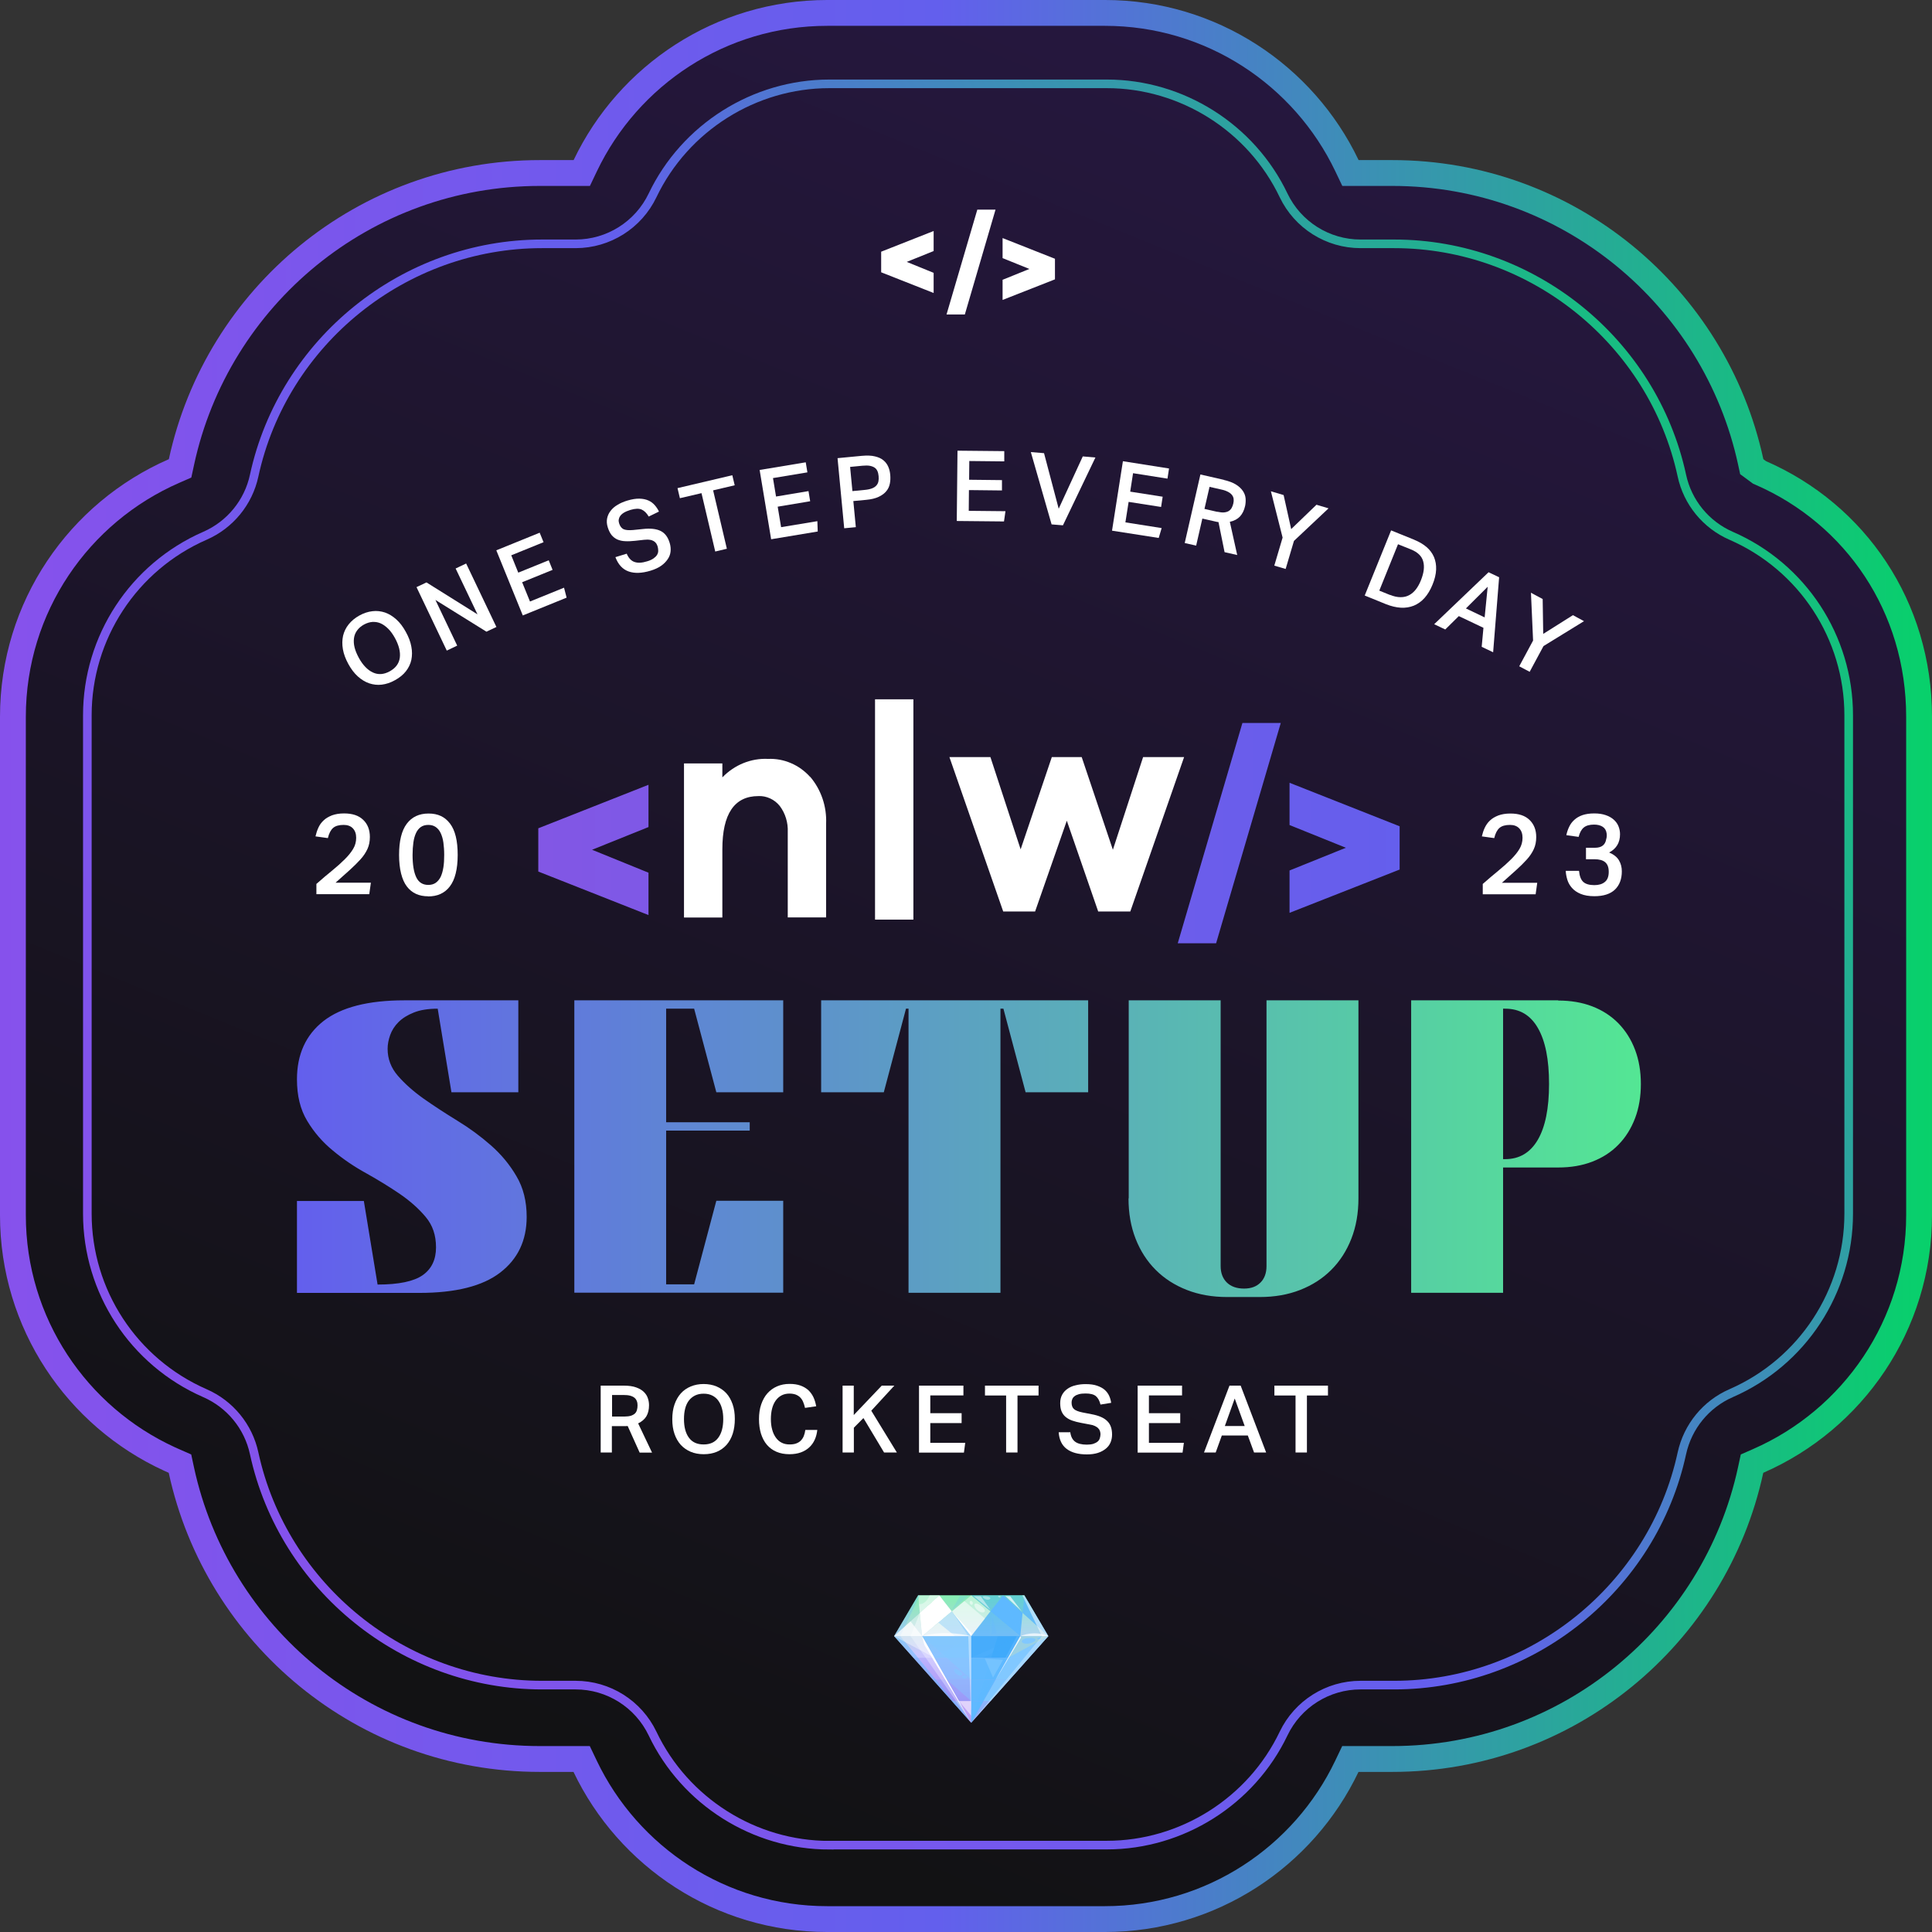 <svg width="200" height="200" viewBox="0 0 200 200" fill="none" xmlns="http://www.w3.org/2000/svg">
<rect x="0" y="0" width="200" height="200" fill="#333333" stroke="none"/>
<path d="M85.644 1.337H114.379C125.42 1.337 134.97 7.799 139.436 17.149L139.799 17.91H144.129C162.333 17.91 177.536 30.72 181.235 47.816L181.342 48.31L181.748 48.609L182.026 48.815L182.147 48.905L182.286 48.965C192.09 53.246 198.663 62.815 198.663 74.203V125.797C198.663 137.173 191.812 146.954 181.996 151.24L181.369 151.515L181.225 152.184C177.526 169.28 162.323 182.09 144.118 182.09H139.788L139.425 182.851C134.959 192.202 125.42 198.663 114.368 198.663H85.632C74.591 198.663 65.04 192.201 60.575 182.851L60.212 182.09H55.882C37.677 182.09 22.474 169.28 18.775 152.184L18.631 151.515L18.004 151.24L17.546 151.035C7.976 146.648 1.337 136.996 1.337 125.797V74.203C1.337 62.816 8.188 53.046 18.015 48.76L18.642 48.486L18.787 47.816C22.486 30.72 37.688 17.91 55.893 17.91H60.224L60.587 17.149C65.052 7.798 74.592 1.337 85.644 1.337Z" fill="url(#paint0_linear_1115_4092)" stroke="url(#paint1_linear_1115_4092)" stroke-width="2.675"/>
<path d="M85.849 191.015C78.081 191.015 70.898 186.48 67.554 179.462C66.087 176.395 62.986 174.442 59.588 174.442H56.101C41.845 174.442 29.322 164.346 26.31 150.443C25.714 147.674 23.816 145.357 21.212 144.22C13.819 140.987 9.042 133.694 9.042 125.639V74.045C9.042 65.99 13.819 58.697 21.212 55.464C23.816 54.327 25.714 52.01 26.31 49.24C29.322 35.338 41.845 25.242 56.101 25.242H59.588C62.986 25.242 66.087 23.289 67.554 20.221C70.909 13.204 78.092 8.68 85.849 8.68H114.581C122.349 8.68 129.532 13.215 132.875 20.221C134.342 23.289 137.443 25.242 140.841 25.242H144.328C158.584 25.242 171.107 35.338 174.108 49.24C174.704 52.01 176.602 54.327 179.206 55.464C186.599 58.685 191.376 65.979 191.376 74.045V125.639C191.376 133.694 186.599 140.998 179.206 144.22C176.602 145.357 174.715 147.674 174.108 150.443C171.096 164.346 158.573 174.442 144.328 174.442H140.841C137.443 174.442 134.342 176.395 132.875 179.462C129.521 186.48 122.338 191.004 114.581 191.004H85.849V191.015Z" stroke="url(#paint2_linear_1115_4092)" stroke-width="0.892" stroke-miterlimit="10"/>
<path d="M64.57 143.44C65.091 143.44 65.529 143.502 65.863 143.627C66.207 143.752 66.468 143.909 66.665 144.107C66.864 144.305 66.999 144.524 67.072 144.764C67.156 145.003 67.187 145.243 67.187 145.473C67.187 145.921 67.093 146.307 66.916 146.609C66.739 146.911 66.447 147.161 66.061 147.349L67.499 150.372H66.217L64.977 147.62C64.914 147.62 64.862 147.631 64.789 147.631C64.727 147.631 64.653 147.631 64.581 147.631H63.34V150.362H62.183V143.44H64.549H64.57ZM64.653 146.64C64.914 146.64 65.144 146.609 65.31 146.557C65.477 146.505 65.623 146.421 65.727 146.327C65.832 146.223 65.894 146.108 65.936 145.963C65.978 145.817 65.998 145.66 65.998 145.483C65.998 145.316 65.978 145.17 65.925 145.045C65.873 144.91 65.8 144.795 65.686 144.701C65.571 144.607 65.425 144.534 65.237 144.482C65.05 144.43 64.82 144.409 64.539 144.409H63.361V146.64H64.664H64.653Z" fill="white"/>
<path d="M72.848 150.539C72.347 150.539 71.899 150.455 71.503 150.289C71.107 150.122 70.763 149.882 70.481 149.58C70.2 149.267 69.981 148.892 69.825 148.443C69.668 147.995 69.595 147.484 69.595 146.921C69.595 146.358 69.668 145.837 69.825 145.389C69.981 144.941 70.2 144.555 70.481 144.242C70.763 143.929 71.107 143.69 71.513 143.523C71.92 143.356 72.358 143.273 72.837 143.273C73.317 143.273 73.776 143.356 74.172 143.523C74.568 143.69 74.912 143.929 75.193 144.232C75.475 144.545 75.683 144.92 75.84 145.368C75.996 145.816 76.069 146.327 76.069 146.89C76.069 147.453 75.996 147.974 75.85 148.423C75.704 148.871 75.485 149.257 75.214 149.569C74.933 149.882 74.599 150.122 74.203 150.289C73.807 150.455 73.359 150.539 72.848 150.539ZM72.848 149.528C73.515 149.528 74.015 149.298 74.359 148.829C74.704 148.36 74.87 147.714 74.87 146.901C74.87 146.494 74.829 146.129 74.735 145.806C74.651 145.483 74.516 145.212 74.349 144.982C74.182 144.753 73.974 144.586 73.724 144.461C73.473 144.336 73.181 144.274 72.837 144.274C72.493 144.274 72.212 144.336 71.951 144.461C71.701 144.586 71.482 144.763 71.315 144.982C71.138 145.212 71.013 145.483 70.93 145.806C70.846 146.129 70.805 146.494 70.805 146.901C70.805 147.714 70.971 148.36 71.315 148.829C71.659 149.298 72.16 149.528 72.837 149.528H72.848Z" fill="white"/>
<path d="M84.607 148.027C84.565 148.392 84.482 148.725 84.346 149.027C84.211 149.33 84.023 149.601 83.784 149.82C83.544 150.049 83.252 150.226 82.908 150.351C82.564 150.476 82.168 150.539 81.719 150.539C81.219 150.539 80.781 150.456 80.385 150.289C79.989 150.122 79.666 149.882 79.395 149.57C79.124 149.257 78.925 148.871 78.779 148.423C78.644 147.975 78.571 147.474 78.571 146.911C78.571 146.348 78.644 145.827 78.8 145.379C78.957 144.93 79.165 144.545 79.447 144.232C79.728 143.919 80.062 143.679 80.448 143.513C80.833 143.346 81.261 143.262 81.73 143.262C82.168 143.262 82.532 143.315 82.856 143.429C83.179 143.544 83.439 143.7 83.669 143.898C83.888 144.107 84.065 144.347 84.201 144.628C84.336 144.91 84.43 145.233 84.492 145.577L83.335 145.744C83.283 145.514 83.221 145.306 83.137 145.118C83.064 144.941 82.96 144.784 82.835 144.659C82.71 144.534 82.553 144.44 82.376 144.367C82.199 144.305 81.98 144.263 81.73 144.263C81.417 144.263 81.146 144.326 80.906 144.451C80.666 144.576 80.468 144.753 80.302 144.983C80.135 145.212 80.01 145.493 79.926 145.817C79.843 146.14 79.801 146.505 79.801 146.901C79.801 147.297 79.843 147.672 79.937 147.995C80.02 148.319 80.156 148.6 80.322 148.829C80.489 149.059 80.687 149.236 80.927 149.351C81.167 149.476 81.438 149.528 81.74 149.528C82.011 149.528 82.241 149.497 82.428 149.424C82.616 149.351 82.783 149.257 82.908 149.121C83.033 148.986 83.137 148.84 83.21 148.652C83.283 148.464 83.335 148.256 83.367 148.027H84.607Z" fill="white"/>
<path d="M87.213 143.44H88.381V146.484L91.279 143.44H92.582L90.195 146.036L92.843 150.362H91.519L89.382 146.797L88.391 147.797V150.362H87.224V143.44H87.213Z" fill="white"/>
<path d="M95.126 143.44H99.733V144.451H96.304V146.296H99.546V147.318H96.304V149.361H99.921L99.785 150.372H95.136V143.45L95.126 143.44Z" fill="white"/>
<path d="M104.153 144.461H101.964V143.44H107.51V144.461H105.331V150.362H104.153V144.461Z" fill="white"/>
<path d="M110.794 148.246C110.846 148.694 111.013 149.028 111.284 149.236C111.555 149.445 111.972 149.549 112.514 149.549C112.775 149.549 113.004 149.518 113.181 149.465C113.359 149.403 113.505 149.33 113.619 149.236C113.734 149.142 113.807 149.028 113.849 148.892C113.89 148.757 113.922 148.621 113.922 148.475C113.922 148.36 113.901 148.256 113.87 148.152C113.838 148.048 113.776 147.943 113.692 147.86C113.609 147.766 113.494 147.693 113.348 147.62C113.202 147.547 113.025 147.495 112.806 147.464L111.92 147.297C111.576 147.234 111.263 147.151 110.992 147.057C110.721 146.963 110.492 146.828 110.304 146.672C110.117 146.515 109.981 146.317 109.887 146.088C109.793 145.858 109.752 145.577 109.752 145.254C109.752 144.931 109.814 144.639 109.95 144.388C110.085 144.138 110.263 143.94 110.502 143.773C110.732 143.607 111.013 143.482 111.336 143.409C111.659 143.325 112.003 143.283 112.379 143.283C112.858 143.283 113.254 143.336 113.578 143.45C113.901 143.565 114.161 143.7 114.36 143.878C114.558 144.055 114.714 144.263 114.818 144.493C114.922 144.722 114.995 144.972 115.027 145.222L113.922 145.4C113.828 145.014 113.671 144.722 113.453 144.534C113.234 144.347 112.879 144.253 112.389 144.253C112.108 144.253 111.878 144.274 111.691 144.326C111.503 144.378 111.357 144.441 111.242 144.534C111.128 144.618 111.044 144.722 111.003 144.837C110.951 144.951 110.93 145.066 110.93 145.191C110.93 145.494 111.013 145.723 111.18 145.869C111.347 146.015 111.639 146.129 112.045 146.213L113.004 146.4C113.734 146.536 114.276 146.765 114.61 147.099C114.954 147.422 115.121 147.891 115.121 148.506C115.121 148.798 115.068 149.069 114.964 149.319C114.86 149.57 114.693 149.789 114.474 149.966C114.255 150.143 113.984 150.299 113.651 150.404C113.327 150.508 112.942 150.56 112.514 150.56C111.628 150.56 110.93 150.372 110.429 149.997C109.929 149.622 109.647 149.048 109.595 148.267H110.773L110.794 148.246Z" fill="white"/>
<path d="M117.758 143.44H122.366V144.451H118.936V146.296H122.178V147.318H118.936V149.361H122.554L122.418 150.372H117.769V143.45L117.758 143.44Z" fill="white"/>
<path d="M127.266 143.44H128.433L131.071 150.362H129.82L129.173 148.6H126.484L125.848 150.362H124.638L127.276 143.44H127.266ZM128.85 147.62L127.818 144.774L126.796 147.62H128.84H128.85Z" fill="white"/>
<path d="M134.114 144.461H131.925V143.44H137.471V144.461H135.292V150.362H134.114V144.461Z" fill="white"/>
<path d="M40.882 70.416C40.424 70.674 39.975 70.817 39.526 70.874C39.077 70.931 38.638 70.874 38.227 70.74C37.807 70.597 37.416 70.358 37.043 70.024C36.671 69.69 36.346 69.26 36.059 68.735C35.773 68.21 35.582 67.703 35.496 67.207C35.41 66.71 35.42 66.252 35.515 65.812C35.62 65.383 35.811 64.982 36.098 64.628C36.384 64.275 36.747 63.969 37.196 63.721C37.645 63.473 38.103 63.32 38.552 63.272C39.001 63.215 39.44 63.272 39.851 63.406C40.262 63.549 40.653 63.788 41.026 64.122C41.398 64.456 41.723 64.886 42.009 65.411C42.305 65.937 42.496 66.452 42.582 66.939C42.678 67.427 42.668 67.885 42.582 68.315C42.487 68.744 42.296 69.136 42.019 69.489C41.742 69.843 41.37 70.148 40.901 70.406L40.882 70.416ZM40.357 69.489C40.968 69.145 41.312 68.678 41.389 68.076C41.465 67.474 41.293 66.796 40.882 66.042C40.672 65.669 40.453 65.354 40.204 65.106C39.956 64.858 39.698 64.666 39.431 64.542C39.163 64.418 38.877 64.37 38.581 64.38C38.285 64.399 37.989 64.485 37.673 64.657C37.358 64.829 37.129 65.039 36.957 65.278C36.785 65.516 36.68 65.784 36.642 66.08C36.604 66.376 36.623 66.691 36.709 67.035C36.795 67.379 36.948 67.732 37.148 68.105C37.559 68.85 38.046 69.356 38.6 69.614C39.154 69.871 39.736 69.833 40.357 69.489Z" fill="white"/>
<path d="M43.117 60.779L44.149 60.292L49.43 63.597L47.167 58.85L48.255 58.334L51.388 64.905L50.356 65.392L45.075 62.107L47.329 66.834L46.25 67.35L43.117 60.779Z" fill="white"/>
<path d="M51.378 56.969L55.867 55.145L56.268 56.128L52.925 57.485L53.651 59.28L56.803 58L57.204 58.993L54.052 60.273L54.864 62.269L58.388 60.837L58.656 61.868L54.119 63.711L51.378 56.969Z" fill="white"/>
<path d="M64.882 57.332C65.073 57.771 65.341 58.058 65.675 58.172C66.019 58.296 66.458 58.277 67.002 58.105C67.27 58.029 67.48 57.924 67.652 57.809C67.814 57.695 67.938 57.571 68.015 57.446C68.091 57.322 68.139 57.179 68.139 57.026C68.139 56.873 68.12 56.73 68.081 56.577C68.043 56.463 67.996 56.358 67.938 56.262C67.871 56.167 67.785 56.081 67.671 56.014C67.556 55.947 67.422 55.899 67.26 55.88C67.098 55.852 66.897 55.861 66.668 55.88L65.732 55.985C65.36 56.023 65.025 56.042 64.72 56.023C64.414 56.014 64.147 55.947 63.917 55.852C63.679 55.746 63.488 55.594 63.316 55.393C63.154 55.193 63.02 54.925 62.915 54.591C62.81 54.257 62.791 53.951 62.848 53.664C62.905 53.378 63.029 53.111 63.211 52.881C63.392 52.643 63.631 52.432 63.927 52.261C64.223 52.079 64.557 51.936 64.939 51.821C65.417 51.678 65.837 51.611 66.2 51.621C66.563 51.63 66.868 51.697 67.126 51.812C67.384 51.926 67.594 52.089 67.776 52.289C67.948 52.49 68.1 52.709 68.215 52.958L67.155 53.474C66.945 53.111 66.697 52.872 66.42 52.748C66.133 52.623 65.751 52.643 65.264 52.786C64.987 52.872 64.758 52.967 64.586 53.072C64.414 53.178 64.29 53.292 64.204 53.416C64.118 53.54 64.07 53.664 64.051 53.789C64.032 53.913 64.051 54.047 64.089 54.171C64.185 54.476 64.338 54.677 64.548 54.782C64.758 54.877 65.083 54.906 65.531 54.868L66.553 54.763C67.327 54.677 67.938 54.744 68.387 54.963C68.836 55.183 69.151 55.603 69.332 56.224C69.418 56.52 69.447 56.806 69.418 57.084C69.39 57.37 69.294 57.637 69.122 57.886C68.951 58.134 68.731 58.373 68.435 58.573C68.139 58.783 67.776 58.946 67.337 59.08C66.448 59.347 65.694 59.376 65.073 59.156C64.452 58.936 63.994 58.44 63.707 57.676L64.892 57.313L64.882 57.332Z" fill="white"/>
<path d="M72.628 51.048L70.383 51.573L70.135 50.532L75.808 49.195L76.056 50.236L73.822 50.761L75.245 56.806L74.041 57.093L72.618 51.048H72.628Z" fill="white"/>
<path d="M78.635 48.651L83.41 47.858L83.582 48.899L80.019 49.491L80.335 51.401L83.696 50.838L83.868 51.888L80.506 52.452L80.86 54.572L84.613 53.951L84.651 55.021L79.828 55.823L78.635 48.641V48.651Z" fill="white"/>
<path d="M86.704 47.428L89.206 47.189C89.751 47.142 90.209 47.151 90.582 47.247C90.945 47.333 91.241 47.466 91.46 47.657C91.68 47.839 91.842 48.059 91.957 48.326C92.072 48.593 92.129 48.861 92.157 49.147C92.186 49.462 92.177 49.758 92.119 50.054C92.062 50.35 91.947 50.608 91.756 50.838C91.575 51.067 91.308 51.267 90.964 51.43C90.62 51.592 90.19 51.697 89.655 51.745L88.337 51.869L88.595 54.572L87.392 54.686L86.704 47.447V47.428ZM89.531 50.714C89.846 50.685 90.095 50.627 90.286 50.551C90.477 50.475 90.629 50.37 90.734 50.245C90.84 50.121 90.906 49.978 90.935 49.825C90.964 49.663 90.973 49.491 90.954 49.291C90.935 49.09 90.897 48.908 90.83 48.765C90.763 48.622 90.677 48.498 90.543 48.412C90.419 48.326 90.247 48.259 90.047 48.221C89.846 48.183 89.588 48.183 89.283 48.211L88.003 48.335L88.242 50.838L89.531 50.714Z" fill="white"/>
<path d="M99.12 46.654L103.962 46.702V47.762L100.342 47.724L100.323 49.663L103.723 49.701V50.771L100.304 50.733L100.285 52.881L104.086 52.919L103.933 53.98L99.044 53.932L99.12 46.654Z" fill="white"/>
<path d="M108.078 46.913L109.596 52.662L112.089 47.247L113.397 47.361L110.035 54.381L108.861 54.285L106.712 46.798L108.087 46.913H108.078Z" fill="white"/>
<path d="M116.234 47.743L121.018 48.498L120.856 49.548L117.294 48.985L116.998 50.895L120.359 51.42L120.197 52.48L116.835 51.955L116.501 54.075L120.254 54.667L119.949 55.689L115.116 54.935L116.243 47.743H116.234Z" fill="white"/>
<path d="M126.682 49.682C127.217 49.806 127.646 49.968 127.961 50.169C128.277 50.37 128.515 50.599 128.678 50.847C128.84 51.095 128.926 51.353 128.945 51.611C128.964 51.878 128.945 52.127 128.897 52.365C128.792 52.834 128.611 53.196 128.363 53.464C128.114 53.731 127.761 53.922 127.312 54.018L128.076 57.456L126.768 57.16L126.137 54.046C126.08 54.046 126.013 54.027 125.946 54.018C125.88 54.008 125.813 53.989 125.736 53.97L124.466 53.683L123.826 56.482L122.642 56.214L124.266 49.118L126.691 49.672L126.682 49.682ZM126.023 52.977C126.29 53.034 126.529 53.063 126.72 53.044C126.911 53.025 127.073 52.977 127.197 52.9C127.322 52.824 127.427 52.709 127.503 52.576C127.579 52.442 127.637 52.279 127.675 52.108C127.713 51.945 127.723 51.783 127.704 51.64C127.685 51.496 127.627 51.353 127.532 51.239C127.436 51.114 127.303 51.009 127.121 50.914C126.94 50.818 126.71 50.732 126.424 50.675L125.211 50.398L124.686 52.681L126.013 52.986L126.023 52.977Z" fill="white"/>
<path d="M132.775 55.651L131.562 50.857L132.88 51.248L133.663 54.772L136.28 52.251L137.531 52.623L133.95 55.995L133.09 58.898L131.915 58.554L132.775 55.651Z" fill="white"/>
<path d="M146.422 55.89C146.919 56.09 147.339 56.339 147.683 56.635C148.027 56.931 148.275 57.275 148.447 57.666C148.609 58.058 148.686 58.487 148.667 58.965C148.648 59.442 148.523 59.968 148.294 60.522C148.065 61.085 147.788 61.543 147.463 61.906C147.139 62.269 146.766 62.527 146.355 62.699C145.945 62.861 145.496 62.938 145.009 62.909C144.522 62.88 144.016 62.756 143.481 62.546L141.275 61.648L144.006 54.906L146.441 55.89H146.422ZM143.901 61.582C144.293 61.744 144.656 61.82 144.99 61.82C145.324 61.82 145.611 61.754 145.878 61.61C146.145 61.467 146.375 61.267 146.575 61.009C146.776 60.741 146.957 60.426 147.1 60.054C147.396 59.309 147.482 58.669 147.33 58.115C147.186 57.571 146.757 57.15 146.031 56.864L144.722 56.339L142.784 61.142L143.891 61.591L143.901 61.582Z" fill="white"/>
<path d="M154.082 59.232L155.189 59.757L154.569 67.522L153.384 66.958L153.566 64.991L151.016 63.778L149.612 65.163L148.466 64.618L154.091 59.242L154.082 59.232ZM153.69 63.912L154.005 60.741L151.751 62.985L153.69 63.912Z" fill="white"/>
<path d="M158.704 66.299L158.484 61.362L159.697 62.011L159.754 65.621L162.829 63.682L163.976 64.303L159.783 66.882L158.35 69.546L157.271 68.973L158.704 66.309V66.299Z" fill="white"/>
<path d="M32.732 91.524C33.327 91.002 33.879 90.523 34.39 90.116C34.901 89.699 35.328 89.314 35.693 88.949C36.058 88.584 36.35 88.229 36.558 87.875C36.767 87.531 36.871 87.145 36.871 86.728C36.871 86.311 36.756 85.988 36.527 85.748C36.298 85.508 35.974 85.394 35.578 85.394C35.088 85.394 34.724 85.498 34.484 85.707C34.244 85.915 34.056 86.269 33.942 86.759L32.659 86.582C32.732 86.269 32.826 85.967 32.962 85.675C33.087 85.394 33.275 85.133 33.504 84.925C33.733 84.706 34.025 84.539 34.369 84.403C34.713 84.278 35.13 84.205 35.61 84.205C36.485 84.205 37.142 84.424 37.601 84.873C38.059 85.31 38.289 85.905 38.289 86.645C38.289 87.103 38.206 87.52 38.039 87.885C37.872 88.25 37.632 88.615 37.319 88.959C37.007 89.303 36.631 89.678 36.204 90.064C35.776 90.45 35.276 90.888 34.734 91.378H38.393L38.226 92.566H32.753V91.513L32.732 91.524Z" fill="white"/>
<path d="M44.325 92.785C43.856 92.785 43.429 92.702 43.064 92.535C42.699 92.368 42.376 92.108 42.115 91.763C41.854 91.419 41.656 90.971 41.521 90.429C41.385 89.887 41.312 89.241 41.312 88.501C41.312 87.062 41.573 85.988 42.105 85.279C42.636 84.57 43.387 84.216 44.367 84.216C45.347 84.216 46.056 84.56 46.587 85.258C47.119 85.957 47.38 87.031 47.38 88.501C47.38 89.251 47.307 89.887 47.171 90.429C47.036 90.971 46.837 91.409 46.566 91.763C46.306 92.108 45.983 92.368 45.597 92.545C45.211 92.722 44.784 92.796 44.304 92.796L44.325 92.785ZM44.336 91.607C44.638 91.607 44.898 91.534 45.107 91.388C45.316 91.242 45.482 91.034 45.618 90.773C45.743 90.502 45.837 90.179 45.899 89.793C45.962 89.407 45.983 88.98 45.983 88.501C45.983 88.021 45.951 87.604 45.899 87.218C45.847 86.832 45.743 86.509 45.618 86.238C45.493 85.967 45.316 85.759 45.107 85.613C44.898 85.467 44.638 85.394 44.336 85.394C44.033 85.394 43.773 85.467 43.564 85.613C43.356 85.759 43.189 85.967 43.064 86.238C42.939 86.509 42.845 86.832 42.793 87.218C42.741 87.604 42.709 88.021 42.709 88.501C42.709 89.501 42.834 90.273 43.085 90.804C43.335 91.336 43.752 91.607 44.336 91.607Z" fill="white"/>
<path d="M153.474 91.524C154.068 91.003 154.62 90.534 155.131 90.117C155.642 89.7 156.069 89.314 156.434 88.949C156.799 88.584 157.091 88.23 157.3 87.875C157.508 87.521 157.612 87.145 157.612 86.728C157.612 86.311 157.498 85.988 157.268 85.749C157.039 85.509 156.716 85.394 156.32 85.394C155.83 85.394 155.465 85.498 155.225 85.707C154.985 85.915 154.798 86.27 154.683 86.76L153.401 86.582C153.474 86.27 153.568 85.967 153.703 85.686C153.839 85.404 154.016 85.144 154.245 84.935C154.474 84.716 154.766 84.55 155.11 84.414C155.454 84.289 155.871 84.216 156.351 84.216C157.227 84.216 157.883 84.435 158.342 84.883C158.801 85.332 159.03 85.915 159.03 86.656C159.03 87.114 158.947 87.531 158.78 87.896C158.613 88.261 158.373 88.626 158.061 88.97C157.748 89.314 157.373 89.689 156.945 90.075C156.507 90.461 156.017 90.898 155.475 91.388H159.134L158.968 92.577H153.495V91.524H153.474Z" fill="white"/>
<path d="M163.461 90.158C163.513 90.69 163.659 91.075 163.899 91.294C164.138 91.513 164.524 91.628 165.045 91.628C165.504 91.628 165.869 91.524 166.14 91.294C166.411 91.075 166.536 90.721 166.536 90.252C166.536 89.783 166.411 89.46 166.161 89.251C165.911 89.043 165.546 88.949 165.066 88.949H164.18V87.76H165.118C165.796 87.76 166.182 87.458 166.275 86.864C166.328 86.697 166.348 86.499 166.317 86.269C166.275 85.957 166.129 85.727 165.9 85.581C165.671 85.436 165.379 85.362 165.014 85.362C164.545 85.362 164.19 85.467 163.951 85.665C163.711 85.863 163.534 86.186 163.419 86.634L162.147 86.457C162.21 86.155 162.304 85.863 162.439 85.592C162.564 85.321 162.741 85.081 162.971 84.873C163.2 84.664 163.482 84.497 163.815 84.382C164.149 84.268 164.555 84.205 165.035 84.205C165.514 84.205 165.89 84.268 166.223 84.382C166.557 84.497 166.838 84.654 167.057 84.852C167.276 85.05 167.443 85.279 167.547 85.54C167.652 85.8 167.704 86.071 167.704 86.363C167.704 87.228 167.328 87.854 166.578 88.25C167.047 88.448 167.391 88.719 167.589 89.053C167.797 89.397 167.891 89.783 167.891 90.2C167.891 91.002 167.652 91.628 167.182 92.087C166.703 92.545 165.994 92.775 165.045 92.775C164.482 92.775 164.003 92.691 163.628 92.535C163.252 92.378 162.95 92.17 162.731 91.92C162.512 91.669 162.345 91.388 162.251 91.075C162.158 90.763 162.095 90.45 162.085 90.147H163.44L163.461 90.158Z" fill="white"/>
<path fill-rule="evenodd" clip-rule="evenodd" d="M30.741 111.736C30.741 109.144 31.66 107.131 33.487 105.698C35.314 104.276 38.103 103.554 41.855 103.554H53.657V113.07H46.733L45.311 104.418C44.327 104.418 43.506 104.55 42.85 104.812C42.183 105.075 41.658 105.403 41.253 105.807C40.848 106.212 40.564 106.661 40.389 107.153C40.214 107.645 40.126 108.115 40.126 108.575C40.126 109.614 40.476 110.544 41.187 111.364C41.898 112.184 42.784 112.972 43.845 113.727C44.917 114.481 46.077 115.236 47.324 116.002C48.581 116.767 49.741 117.62 50.802 118.55C51.874 119.491 52.76 120.552 53.46 121.755C54.171 122.947 54.521 124.358 54.521 125.966C54.521 128.416 53.602 130.341 51.775 131.741C49.949 133.141 47.16 133.841 43.408 133.841H30.741V124.325H37.665L39.087 132.977C41.275 132.977 42.839 132.649 43.758 132.004C44.676 131.359 45.136 130.396 45.136 129.127C45.136 127.858 44.786 126.841 44.075 125.988C43.364 125.135 42.478 124.347 41.417 123.614C40.345 122.882 39.186 122.171 37.939 121.471C36.681 120.782 35.521 119.994 34.461 119.108C33.389 118.233 32.503 117.205 31.802 116.034C31.092 114.864 30.741 113.431 30.741 111.736ZM59.454 133.831V103.554H81.078V113.07H74.154L71.857 104.418H68.959V116.177H77.611V117.041H68.959V132.955H71.857L74.154 124.304H81.078V133.82H59.454V133.831ZM112.645 113.07V103.554H85.005V113.07H91.491L93.788 104.418H94.051V133.831H103.567V104.418H103.873L106.17 113.07H112.656H112.645ZM116.845 124.052V103.554H126.361V131.063C126.361 131.785 126.58 132.354 127.007 132.77C127.433 133.185 128.035 133.393 128.779 133.393C129.522 133.393 130.069 133.185 130.485 132.77C130.901 132.354 131.108 131.785 131.108 131.063V103.554H140.625V124.052C140.625 125.583 140.384 126.972 139.892 128.23C139.399 129.488 138.71 130.56 137.813 131.457C136.917 132.354 135.845 133.043 134.587 133.535C133.329 134.027 131.94 134.268 130.408 134.268H127.04C125.508 134.268 124.119 134.027 122.861 133.535C121.603 133.043 120.531 132.354 119.635 131.457C118.738 130.56 118.049 129.488 117.556 128.23C117.064 126.972 116.823 125.583 116.823 124.052H116.845ZM161.308 103.554H146.083V133.831H155.599V120.858H161.308C162.61 120.858 163.78 120.661 164.83 120.256C165.88 119.852 166.788 119.272 167.532 118.506C168.287 117.741 168.855 116.822 169.26 115.761C169.665 114.7 169.862 113.508 169.862 112.217C169.862 110.926 169.665 109.734 169.26 108.673C168.855 107.601 168.276 106.693 167.532 105.928C166.777 105.162 165.88 104.582 164.83 104.178C163.78 103.773 162.599 103.576 161.308 103.576V103.554ZM155.599 119.983V104.418H155.817C157.316 104.418 158.442 105.086 159.208 106.431C159.974 107.765 160.357 109.669 160.357 112.206C160.357 114.744 159.963 116.68 159.186 118.003C158.41 119.327 157.283 119.994 155.817 119.994H155.599V119.983Z" fill="url(#paint3_linear_1115_4092)"/>
<path fill-rule="evenodd" clip-rule="evenodd" d="M133.493 90.122V94.497L144.868 90.024H144.89V85.528H144.868L133.493 81.033V85.408L139.323 87.76L133.493 90.111V90.122ZM121.92 97.647L128.614 74.842H132.585L125.891 97.647H121.92ZM67.132 81.24V85.616L61.291 87.967L67.132 90.341V94.727L55.746 90.231H55.724V85.736H55.746L67.132 81.24Z" fill="url(#paint4_linear_1115_4092)"/>
<path fill-rule="evenodd" clip-rule="evenodd" d="M83.867 80.409C84.994 81.733 85.595 83.472 85.519 85.255V94.968H81.548V86.141C81.592 85.156 81.297 84.194 80.717 83.428C80.444 83.089 80.105 82.827 79.722 82.652C79.339 82.477 78.923 82.389 78.508 82.411C76.025 82.411 74.778 84.249 74.778 87.913V94.979H70.807V79.031H74.778V80.475C75.401 79.83 76.145 79.326 76.954 78.998C77.764 78.67 78.639 78.517 79.503 78.561C80.312 78.528 81.122 78.67 81.876 78.998C82.631 79.316 83.309 79.808 83.867 80.431V80.409Z" fill="white"/>
<path fill-rule="evenodd" clip-rule="evenodd" d="M90.583 72.392V95.198H94.553V72.392H90.583Z" fill="white"/>
<path fill-rule="evenodd" clip-rule="evenodd" d="M116.999 94.355H113.684L110.436 84.96L107.154 94.355H103.851L98.284 78.375H102.528L105.656 87.924L108.883 78.375H111.978L115.205 87.968L118.333 78.375H122.577L117.009 94.355H116.999Z" fill="white"/>
<path d="M103.837 165.148H100.538H97.24H95.043L92.558 169.371L94.554 171.612L96.546 173.855L98.542 176.095L100.538 178.339L102.534 176.095L104.527 173.855L106.522 171.612L108.518 169.371L106.034 165.148H103.837Z" fill="url(#paint5_linear_1115_4092)"/>
<g style="mix-blend-mode:multiply" opacity="0.4">
<path d="M106.034 165.148H100.538L102.537 166.809L100.538 169.371L96.726 171.612L97.998 173.855L100.538 176.095V178.339L101.81 176.095H102.534L104.527 173.855L106.522 171.612L108.518 169.371L106.034 165.148Z" fill="#81C8FF"/>
</g>
<g style="mix-blend-mode:overlay" opacity="0.3">
<path d="M95.043 165.148L92.558 169.371L95.219 166.97L95.043 165.148Z" fill="white"/>
</g>
<g style="mix-blend-mode:overlay" opacity="0.3">
<path d="M100.538 165.148H97.24L98.539 166.809L100.538 165.148Z" fill="white"/>
</g>
<g style="mix-blend-mode:overlay" opacity="0.6">
<path d="M97.24 165.148H95.043L95.219 166.97L97.24 165.148Z" fill="white"/>
</g>
<g style="mix-blend-mode:overlay">
<path d="M95.454 169.371L98.539 166.809L97.24 165.148L95.219 166.97L95.454 169.371Z" fill="white"/>
</g>
<g style="mix-blend-mode:multiply" opacity="0.8">
<path d="M100.538 169.371H95.454L96.726 171.612H100.538V169.371Z" fill="#81C8FF"/>
</g>
<g style="mix-blend-mode:overlay" opacity="0.8">
<path d="M98.539 166.809L95.454 169.371H100.538L98.539 166.809Z" fill="white"/>
</g>
<g style="mix-blend-mode:multiply" opacity="0.3">
<path d="M97.997 173.855L99.266 176.095H100.538V173.855H97.997Z" fill="#81C8FF"/>
</g>
<g style="mix-blend-mode:multiply" opacity="0.6">
<path d="M98.543 176.095L100.539 178.339L99.267 176.095H98.543Z" fill="#81C8FF"/>
</g>
<g style="mix-blend-mode:overlay" opacity="0.3">
<path d="M99.266 176.095L100.538 178.339V176.095H99.266Z" fill="white"/>
</g>
<g style="mix-blend-mode:overlay" opacity="0.5">
<path d="M100.538 176.095H99.266L100.538 177.608V176.095Z" fill="white"/>
</g>
<g style="mix-blend-mode:multiply" opacity="0.5">
<path d="M100.538 171.612H96.726L97.998 173.855H100.538V171.612Z" fill="#81C8FF"/>
</g>
<g style="mix-blend-mode:overlay" opacity="0.6">
<path d="M95.219 166.97L92.558 169.371H95.454L95.219 166.97Z" fill="white"/>
</g>
<g style="mix-blend-mode:overlay" opacity="0.3">
<path d="M95.454 169.371H92.558L94.554 171.612H96.726L95.454 169.371Z" fill="white"/>
</g>
<g style="mix-blend-mode:multiply" opacity="0.2">
<path d="M97.998 173.855H96.546L98.542 176.095H99.266L97.998 173.855Z" fill="#81C8FF"/>
</g>
<g style="mix-blend-mode:overlay" opacity="0.1">
<path d="M96.726 171.612H94.554L96.546 173.855H97.998L96.726 171.612Z" fill="white"/>
</g>
<g style="mix-blend-mode:multiply" opacity="0.8">
<path d="M105.857 166.97L108.518 169.371L106.034 165.148L105.857 166.97Z" fill="#5EB9FF"/>
</g>
<g style="mix-blend-mode:multiply" opacity="0.3">
<path d="M103.837 165.148H100.538L102.537 166.809L103.837 165.148Z" fill="#5EB9FF"/>
</g>
<g style="mix-blend-mode:multiply" opacity="0.3">
<path d="M106.034 165.148H103.837L105.857 166.97L106.034 165.148Z" fill="#5EB9FF"/>
</g>
<g style="mix-blend-mode:multiply">
<path d="M105.622 169.371L105.857 166.97L103.837 165.148L102.537 166.809L105.622 169.371Z" fill="#5EB9FF"/>
</g>
<g style="mix-blend-mode:overlay" opacity="0.6">
<path d="M100.538 169.371L102.537 166.809L100.538 165.148L98.539 166.809L100.538 169.371Z" fill="white"/>
</g>
<g style="mix-blend-mode:multiply">
<path d="M100.538 171.612H104.35L105.622 169.371H100.538V171.612Z" fill="#40AAFB"/>
</g>
<g style="mix-blend-mode:multiply" opacity="0.6">
<path d="M100.538 169.371H105.622L102.537 166.809L100.538 169.371Z" fill="#5EB9FF"/>
</g>
<g style="mix-blend-mode:multiply">
<path d="M100.538 176.095H101.81L103.078 173.855H100.538V176.095Z" fill="#5EB9FF"/>
</g>
<g style="mix-blend-mode:multiply" opacity="0.7">
<path d="M100.538 178.339L102.534 176.095H101.81L100.538 178.339Z" fill="#81C8FF"/>
</g>
<g style="mix-blend-mode:multiply">
<path d="M100.538 176.095V178.339L101.81 176.095H100.538Z" fill="#5EB9FF"/>
</g>
<g style="mix-blend-mode:multiply">
<path d="M100.538 173.855H103.078L104.35 171.612H100.538V173.855Z" fill="#5EB9FF"/>
</g>
<g style="mix-blend-mode:overlay" opacity="0.3">
<path d="M105.622 169.371H108.518L105.857 166.97L105.622 169.371Z" fill="white"/>
</g>
<g style="mix-blend-mode:multiply">
<path d="M104.35 171.612H106.522L108.518 169.371H105.622L104.35 171.612Z" fill="#81C8FF"/>
</g>
<g style="mix-blend-mode:multiply">
<path d="M101.81 176.095H102.534L104.527 173.855H103.078L101.81 176.095Z" fill="#81C8FF"/>
</g>
<g style="mix-blend-mode:multiply">
<path d="M103.079 173.855H104.527L106.523 171.612H104.35L103.079 173.855Z" fill="#81C8FF"/>
</g>
<g style="mix-blend-mode:multiply" opacity="0.8">
<path d="M103.079 173.855L106.523 171.612H104.35L103.079 173.855Z" fill="#81C8FF"/>
</g>
<g style="mix-blend-mode:multiply" opacity="0.3">
<path d="M100.538 169.371V178.339L103.289 169.371H100.538Z" fill="#63BAFF"/>
</g>
<g style="mix-blend-mode:overlay" opacity="0.3">
<path d="M100.538 178.339L95.454 169.371H94.26L100.538 178.339Z" fill="white"/>
</g>
<g style="mix-blend-mode:overlay" opacity="0.4">
<path d="M94.26 169.371L95.219 166.97L95.454 169.371H94.26Z" fill="white"/>
</g>
<g style="mix-blend-mode:overlay" opacity="0.6">
<path d="M96.878 165.476L96.466 165.847L97.162 167.951L97.629 167.564L96.878 165.476Z" fill="white"/>
</g>
<g style="mix-blend-mode:overlay" opacity="0.6">
<path d="M95.454 169.371L96.745 168.301L96.117 166.163L95.219 166.97L95.454 169.371Z" fill="white"/>
</g>
<g style="mix-blend-mode:multiply" opacity="0.3">
<path d="M102.447 169.371L102.537 166.809L100.538 169.371H102.447Z" fill="#63BAFF"/>
</g>
<g style="mix-blend-mode:overlay" opacity="0.5">
<path d="M99.826 165.739L98.539 166.809L100.538 169.371L101.961 167.549L99.826 165.739Z" fill="white"/>
</g>
<g style="mix-blend-mode:multiply" opacity="0.3">
<path d="M97.141 167.97L98.864 169.371H100.538L98.539 166.809L97.141 167.97Z" fill="#5EB9FF"/>
</g>
<g style="mix-blend-mode:overlay" opacity="0.4">
<path d="M95.132 166.057L95.222 166.97L97.24 165.148H96.24C96.005 165.698 95.615 166.11 95.132 166.057Z" fill="white"/>
</g>
<g style="mix-blend-mode:multiply" opacity="0.5">
<path d="M103.837 165.148L105.622 169.371L102.537 166.809L103.837 165.148Z" fill="#5EB9FF"/>
</g>
<g style="mix-blend-mode:overlay" opacity="0.3">
<path d="M100.538 178.339L108.518 169.371H107.856L100.538 178.339Z" fill="white"/>
</g>
<g style="mix-blend-mode:overlay" opacity="0.5">
<path d="M108.518 169.371L106.034 165.148H105.832L107.856 169.371H108.518Z" fill="white"/>
</g>
<g style="mix-blend-mode:multiply" opacity="0.3">
<path d="M92.558 169.371L95.043 165.148H95.219L93.195 169.371H92.558Z" fill="#63BAFF"/>
</g>
<g style="mix-blend-mode:multiply" opacity="0.5">
<path d="M93.195 169.371L100.538 178.339L92.558 169.371H93.195Z" fill="#63BAFF"/>
</g>
<g style="mix-blend-mode:multiply" opacity="0.4">
<path d="M105.622 169.371L100.538 171.612V169.371H105.622Z" fill="#40AAFB"/>
</g>
<g style="mix-blend-mode:multiply" opacity="0.4">
<path d="M104.79 170.838L105.319 169.904L101.667 171.612H103.487L104.79 170.838Z" fill="#40AAFB"/>
</g>
<g style="mix-blend-mode:overlay" opacity="0.4">
<path d="M96.726 171.612L92.558 169.371H95.454L96.726 171.612Z" fill="white"/>
</g>
<g style="mix-blend-mode:overlay" opacity="0.7">
<path d="M94.254 167.843L92.558 169.371H95.454L94.254 167.843Z" fill="white"/>
</g>
<g style="mix-blend-mode:overlay" opacity="0.5">
<path d="M100.792 165.234L102.525 166.648L101.528 165.247L100.792 165.234Z" fill="white"/>
</g>
<g style="mix-blend-mode:multiply" opacity="0.2">
<path d="M98.539 166.664L100.244 165.203H99.378L98.539 166.664Z" fill="#5EB9FF"/>
</g>
<g style="mix-blend-mode:overlay" opacity="0.4">
<path d="M102.24 165.271C101.708 165.163 101.547 165.299 101.971 165.531C102.394 165.763 102.809 165.386 102.24 165.271Z" fill="white"/>
</g>
<g style="mix-blend-mode:overlay" opacity="0.4">
<path d="M103.512 165.213C103.438 165.16 103.252 165.213 103.366 165.327C103.481 165.442 103.676 165.327 103.512 165.213Z" fill="white"/>
</g>
<g style="mix-blend-mode:multiply" opacity="0.6">
<path d="M95.454 169.371L100.538 173.855V169.371H95.454Z" fill="#81C8FF"/>
</g>
<g style="mix-blend-mode:overlay" opacity="0.4">
<path d="M100.538 178.339V169.371H100.238L100.538 178.339Z" fill="white"/>
</g>
<g style="mix-blend-mode:multiply" opacity="0.3">
<path d="M100.238 169.371L98.539 166.809L100.538 169.371H100.238Z" fill="#5EB9FF"/>
</g>
<g style="mix-blend-mode:multiply" opacity="0.5">
<path d="M100.538 178.339L105.622 169.371H105.263L100.538 178.339Z" fill="#63BAFF"/>
</g>
<g style="mix-blend-mode:overlay" opacity="0.14">
<path d="M101.946 171.689L103.84 171.819L102.8 173.666L101.946 171.689Z" fill="white"/>
</g>
<g style="mix-blend-mode:overlay" opacity="0.2">
<path d="M105.622 169.371L104.35 171.615L108.518 169.371H105.622ZM106.12 170.145C105.427 170.043 105.842 169.427 106.928 169.582C107.636 169.684 106.813 170.247 106.12 170.145ZM107.723 169.653C107.534 169.755 107.246 169.653 107.42 169.582C107.738 169.452 107.912 169.554 107.723 169.653Z" fill="#FFF47E"/>
</g>
<g style="mix-blend-mode:overlay" opacity="0.7">
<path d="M105.622 169.371H108.518C108.518 169.371 107.268 168.725 105.622 169.371Z" fill="white"/>
</g>
<g style="mix-blend-mode:overlay" opacity="0.7">
<path d="M95.454 169.371H100.538C100.538 169.371 97.911 168.666 95.454 169.371Z" fill="white"/>
</g>
<g style="mix-blend-mode:multiply" opacity="0.2">
<path d="M100.538 176.095L103.078 173.855H100.538V176.095Z" fill="#63BAFF"/>
</g>
<g style="mix-blend-mode:multiply" opacity="0.6">
<path d="M99.412 173.016C98.858 172.5 98.53 172.914 98.994 173.276C99.455 173.638 99.832 173.406 99.412 173.016Z" fill="#81C8FF"/>
</g>
<g style="mix-blend-mode:multiply" opacity="0.6">
<path d="M99.811 173.459C99.449 173.549 99.696 173.781 99.925 173.734C100.154 173.688 100.086 173.388 99.811 173.459Z" fill="#81C8FF"/>
</g>
<g style="mix-blend-mode:overlay" opacity="0.5">
<path d="M101.73 166.388C100.888 165.649 100.619 166.085 101.123 166.62C101.627 167.156 102.321 166.908 101.73 166.388Z" fill="white"/>
</g>
<g style="mix-blend-mode:overlay" opacity="0.5">
<path d="M100.386 165.869C100.386 166.116 100.662 166.243 100.705 165.999C100.748 165.754 100.386 165.581 100.386 165.869Z" fill="white"/>
</g>
<g style="mix-blend-mode:multiply" opacity="0.3">
<path d="M102.639 169.204L102.655 167.023L103.174 169.074L102.639 169.204Z" fill="#63BAFF"/>
</g>
<g style="mix-blend-mode:overlay" opacity="0.7">
<path d="M104.072 165.219L105.761 166.794L104.576 165.247L104.072 165.219Z" fill="white"/>
</g>
<path d="M100.538 178.339L95.454 169.371L95.696 170.287L100.538 178.339Z" fill="white"/>
<path d="M98.539 166.809L100.538 169.371L100.591 169.09L98.539 166.809Z" fill="white"/>
<g style="mix-blend-mode:overlay" opacity="0.8">
<path d="M105.622 169.371L103.079 173.855L105.706 169.517L105.622 169.371Z" fill="white"/>
</g>
<path fill-rule="evenodd" clip-rule="evenodd" d="M101.172 21.7L97.984 32.554H99.88L103.057 21.7H101.172ZM96.65 25.999V23.913L91.228 26.052H91.218V28.191H91.228L96.65 30.33V28.244L93.865 27.111L96.65 25.988V25.999ZM103.787 28.964V31.05L109.199 28.922H109.209V26.783H109.199L103.787 24.644V26.719L106.562 27.842L103.787 28.964Z" fill="white"/>
<defs>
<linearGradient id="paint0_linear_1115_4092" x1="197.973" y1="-2.473" x2="114.12" y2="202.855" gradientUnits="userSpaceOnUse">
<stop stop-color="#291846"/>
<stop offset="1" stop-color="#121214"/>
</linearGradient>
<linearGradient id="paint1_linear_1115_4092" x1="-9.551" y1="100.418" x2="208.217" y2="100.418" gradientUnits="userSpaceOnUse">
<stop stop-color="#8A50EC"/>
<stop offset="0.49" stop-color="#635FED"/>
<stop offset="1" stop-color="#00DA60"/>
</linearGradient>
<linearGradient id="paint2_linear_1115_4092" x1="9.042" y1="159.874" x2="203.739" y2="45.555" gradientUnits="userSpaceOnUse">
<stop stop-color="#8A50EC"/>
<stop offset="0.514" stop-color="#635FED"/>
<stop offset="1" stop-color="#00DA60"/>
</linearGradient>
<linearGradient id="paint3_linear_1115_4092" x1="30.753" y1="118.922" x2="169.873" y2="118.922" gradientUnits="userSpaceOnUse">
<stop stop-color="#635FED"/>
<stop offset="1" stop-color="#54E694"/>
</linearGradient>
<linearGradient id="paint4_linear_1115_4092" x1="55.724" y1="86.25" x2="149.32" y2="86.25" gradientUnits="userSpaceOnUse">
<stop stop-color="#8257E5"/>
<stop offset="1" stop-color="#635FED"/>
</linearGradient>
<linearGradient id="paint5_linear_1115_4092" x1="100.538" y1="165.268" x2="100.538" y2="178.017" gradientUnits="userSpaceOnUse">
<stop stop-color="#54E694"/>
<stop offset="0.469" stop-color="#B4AEFE"/>
<stop offset="1" stop-color="#A173F0"/>
</linearGradient>
</defs>
</svg>
